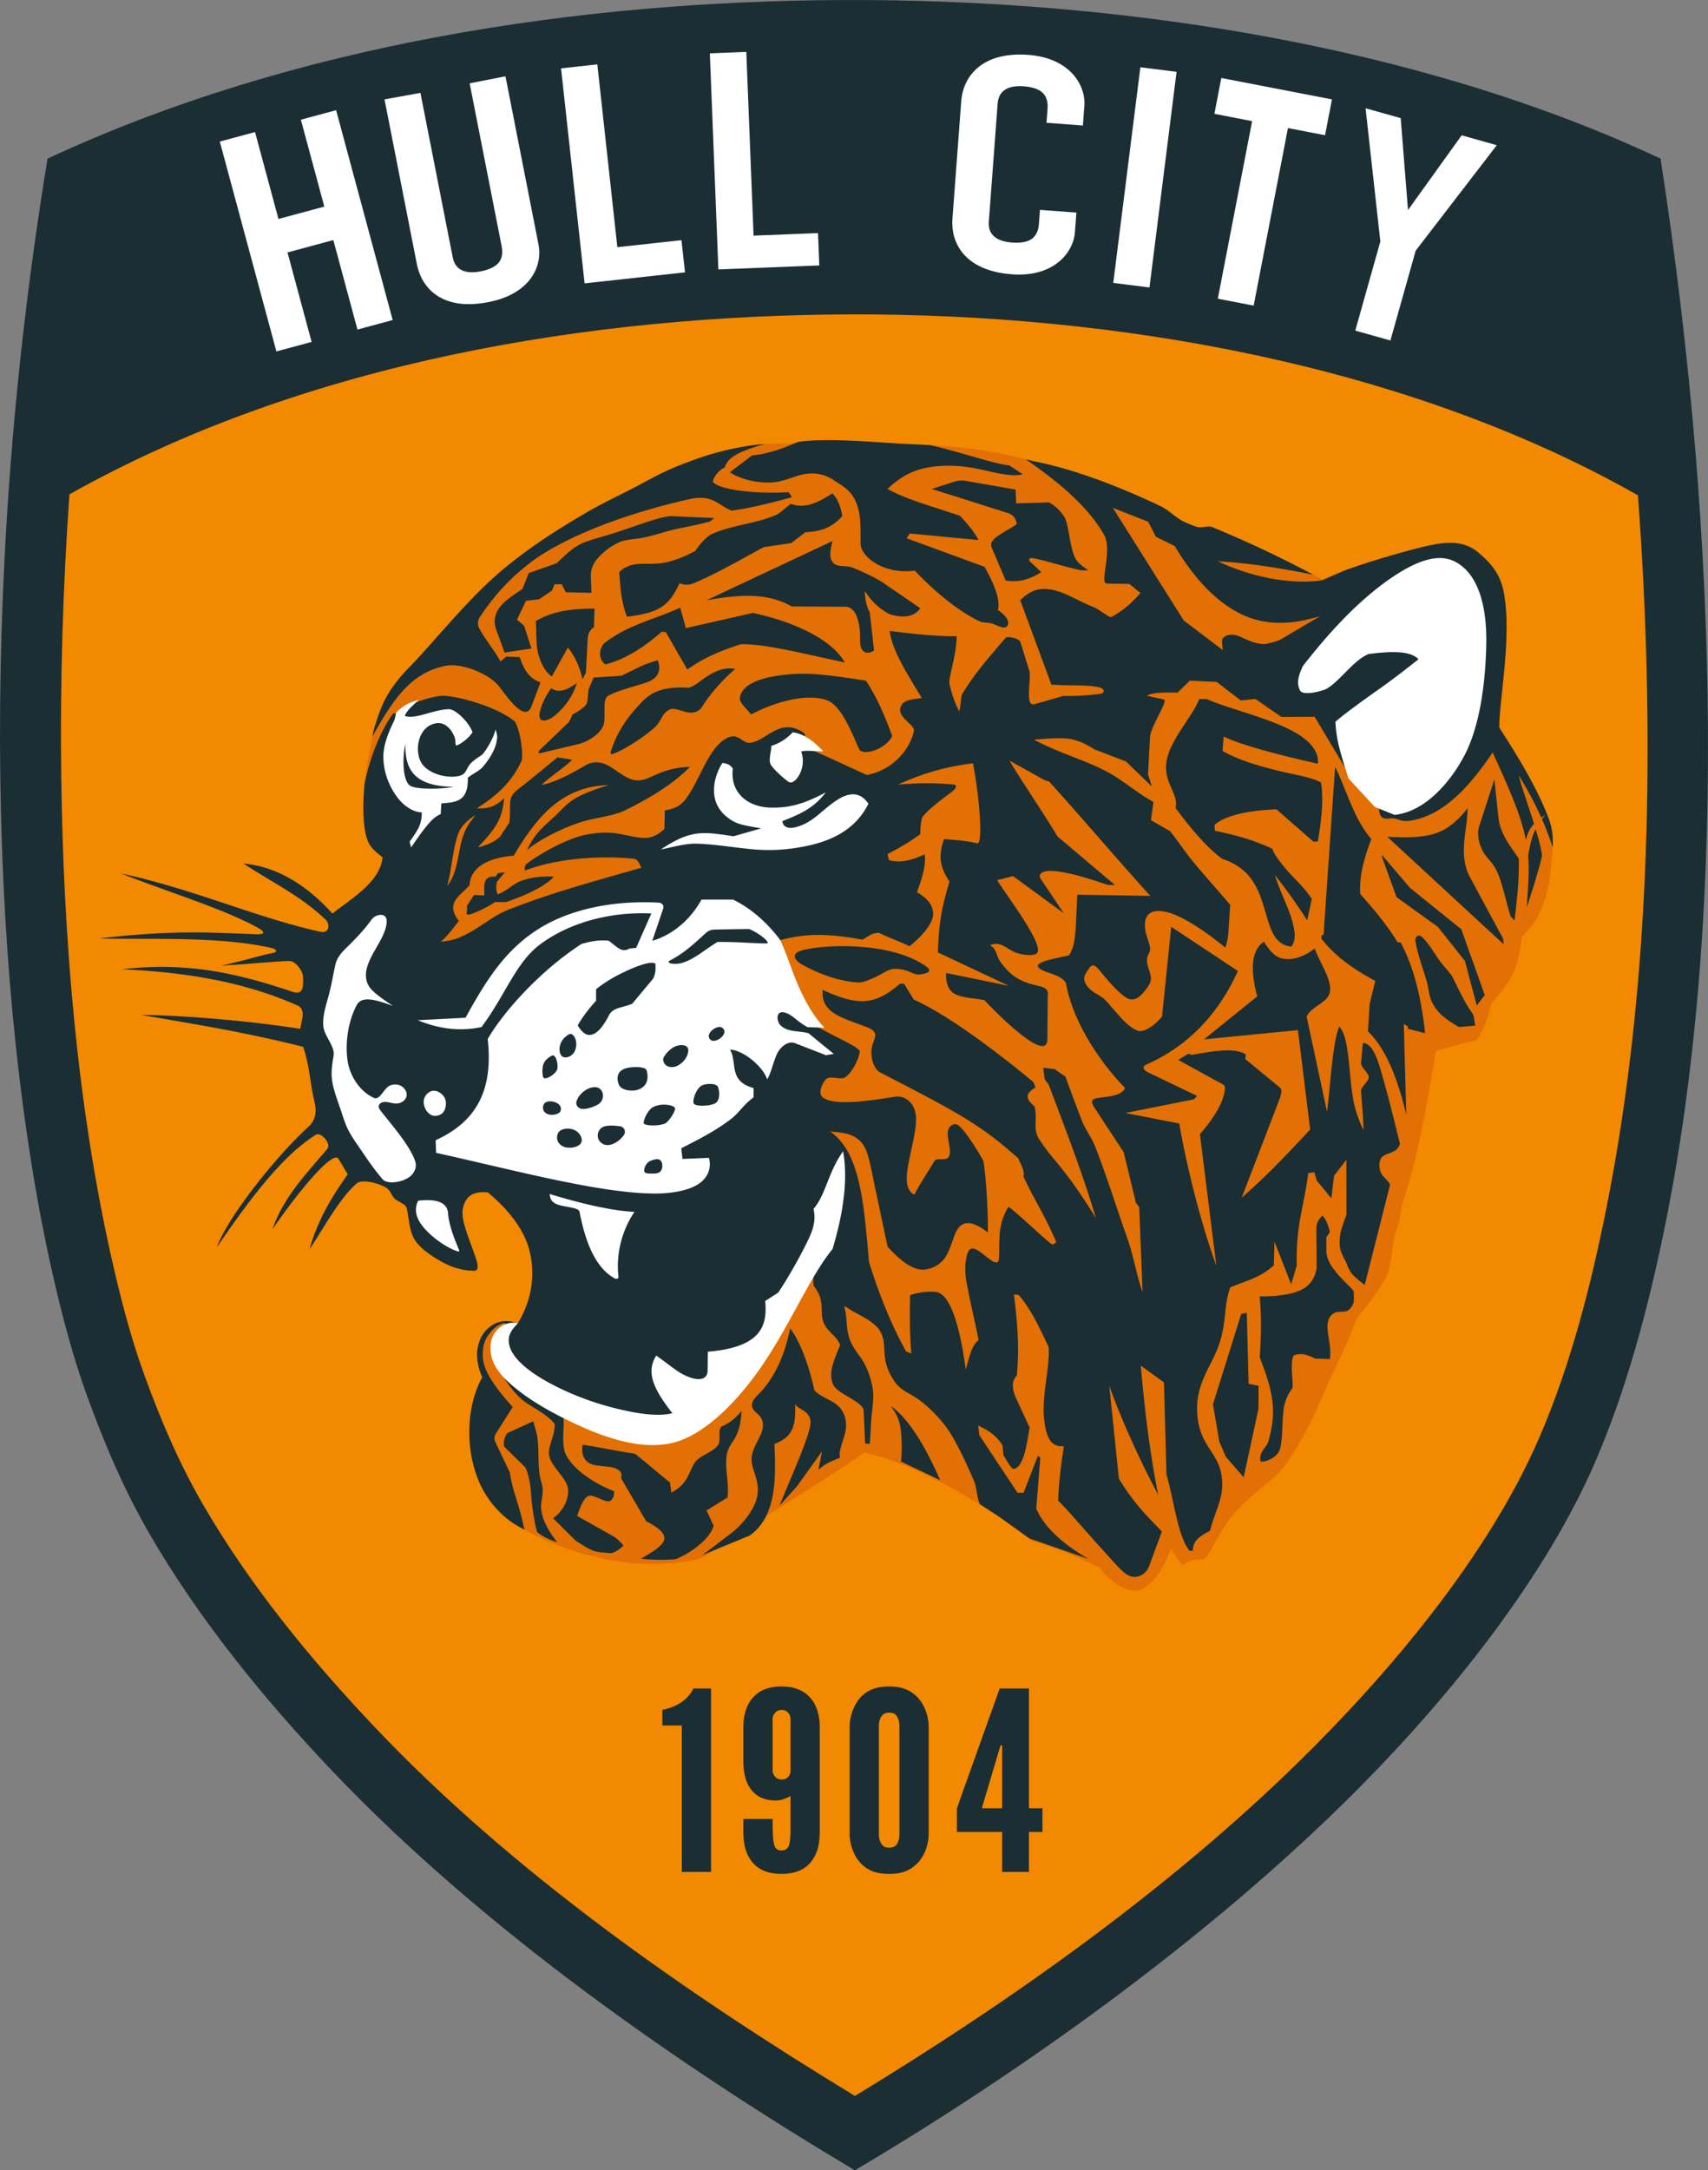 <svg xmlns="http://www.w3.org/2000/svg" width="446.338" height="566.934" viewBox="0 0 446.338 566.934"><rect x="0" y="0" width="446.338" height="566.934" fill="#808080" stroke="none"/><path d="M86.901 178.911c64.212-29.92 139.011-41.158 207.758-41.43 71.636-.284 149.945 11.51 213.754 41.43 16.092 104.06 16.426 202.174 1.548 276.878-4.755 23.875-10.717 45.36-18.759 63.881-12.205 28.11-35.992 59.83-66.056 89.282-36.607 35.862-83.39 69.487-127.279 95.457-44.363-26.41-96.417-62.132-136.56-104.313-18.22-19.146-35.016-39.99-47.499-61.494-7.002-12.062-12.076-24.05-16.68-36.757-3.413-9.419-6.35-20.228-9.049-32.216-15.848-70.377-19.849-177.41-1.177-290.718Z" style="fill:#1b2e33;fill-rule:evenodd" transform="translate(-74.473 -137.475)"/><path d="M297.881 684.986c41.027-24.93 82.052-54.045 116.116-87.415 23.662-23.18 49.3-53.633 62.59-84.246 8.326-19.173 13.674-40.191 17.748-60.647 11.613-58.308 12.79-123.23 8.17-185.816-60.388-34.23-136.623-47.531-206.303-47.258-66.329.26-141.344 12.039-203.585 47.003-1.728 24.514-2.46 49.09-2.14 73.554.54 41.591 3.992 85.32 13.145 125.968 2.291 10.173 4.93 20.477 8.485 30.288 4.295 11.855 9.136 23.257 15.48 34.187 12.299 21.186 28.397 40.787 45.262 58.508 35.713 37.527 80.543 68.818 125.032 95.874" style="fill:#f28900;fill-rule:evenodd" transform="translate(-74.473 -137.475)"/><path d="M247.55 588.205v-4.08c3.468-.673 6.54-2.39 8.137-5.587h4.6v47.916h-7.642v-38.25zm21.182.177c0-.38.023-.891.082-1.543q.106-.978.425-2.151a10.8 10.8 0 0 1 .979-2.369c.436-.771 1.026-1.478 1.745-2.13s1.64-1.173 2.736-1.564 2.44-.598 4.01-.609c1.533.011 2.842.218 3.95.609q1.645.585 2.76 1.565a8.5 8.5 0 0 1 1.78 2.13c.437.792.767 1.585.98 2.368q.317 1.174.424 2.151c.059.652.094 1.163.082 1.543v27.25q.018.897-.07 2.054a14 14 0 0 1-.378 2.412 9.9 9.9 0 0 1-.967 2.445 8.5 8.5 0 0 1-1.745 2.216q-1.096 1.01-2.76 1.597c-1.109.402-2.464.609-4.057.62-1.592-.011-2.948-.218-4.056-.62q-1.663-.585-2.76-1.597a8.4 8.4 0 0 1-1.745-2.216 9.8 9.8 0 0 1-.967-2.445c-.2-.837-.33-1.64-.378-2.412a22 22 0 0 1-.07-2.054v-2.998h7.641c0 1.586.024 2.922.071 3.987.047 1.076.142 1.913.283 2.532.142.608.366 1.054.672 1.314.319.261.755.392 1.31.381.46 0 .849-.098 1.167-.304.318-.196.566-.511.743-.935.141-.424.248-.967.318-1.619.071-.663.107-1.445.107-2.358v-8.996a12.3 12.3 0 0 1-1.91.858 6 6 0 0 1-1.911.315c-1.31-.01-2.441-.195-3.385-.564-.932-.37-1.71-.87-2.335-1.478a7.8 7.8 0 0 1-1.498-2 10.8 10.8 0 0 1-.837-2.238 15.5 15.5 0 0 1-.354-2.151 19 19 0 0 1-.082-1.673zm12.312-2.086c0-.207-.071-.49-.213-.815-.141-.337-.389-.641-.731-.913-.342-.26-.802-.413-1.392-.423-.542.01-.978.163-1.332.423a2.66 2.66 0 0 0-.755.913c-.165.326-.247.609-.247.815v13.886c0 .206.082.489.247.815.165.337.413.64.755.913.354.26.79.412 1.333.423.542-.01.978-.13 1.309-.347a2.13 2.13 0 0 0 .754-.783c.153-.304.248-.576.272-.825zm36.112 30.314c0 .979-.164 1.902-.377 2.782-.21.87-.516 1.68-.896 2.434a9.8 9.8 0 0 1-1.227 1.88c-.503.6-1.116 1.14-1.816 1.64a8.3 8.3 0 0 1-2.512 1.206c-.967.283-2.227.424-3.5.424s-2.546-.141-3.537-.424a8.2 8.2 0 0 1-2.547-1.206c-.7-.5-1.297-1.043-1.78-1.64a10.4 10.4 0 0 1-1.192-1.88 11.3 11.3 0 0 1-.896-2.434c-.213-.88-.377-1.803-.377-2.782v-28.228c0-.946.164-1.858.377-2.727.211-.859.518-1.668.896-2.423.33-.658.708-1.294 1.191-1.912a8.3 8.3 0 0 1 1.781-1.674c.708-.5 1.557-.89 2.547-1.184s2.263-.446 3.536-.446 2.534.152 3.501.446c.967.293 1.805.684 2.512 1.184a9 9 0 0 1 1.816 1.674 10.5 10.5 0 0 1 1.227 1.912c.378.755.685 1.564.896 2.423.213.869.377 1.781.377 2.727zm-7.641-28.228q0-.976-.236-1.695c-.16-.486-.392-.932-.755-1.304-.168-.172-.403-.289-.672-.38-.273-.093-.706-.141-1.024-.141-.448 0-.952.102-1.26.271q-.458.252-.732.652a3.6 3.6 0 0 0-.412.837 4 4 0 0 0-.224.826 7 7 0 0 0-.06.934v28.228c0 .674.097 1.26.272 1.739.178.488.43.907.79 1.26.171.169.39.29.637.38.25.093.67.145.988.142.661-.007 1.322-.182 1.673-.51.357-.335.573-.76.732-1.25.077-.24.182-.489.223-.783a7 7 0 0 0 .06-.978zm26.835 27.642h-11.817v-6.194l11.18-31.292h7.641v31.292h3.538v6.194h-3.538v10.43h-7.004zm-5.307-6.194h5.307v-16.428h-.425l-.425 1.434z" style="fill:#1b2e33;fill-rule:evenodd" transform="translate(-74.473 -137.475)"/><path d="m372.475 155.043 9.462 1.19-7.082 56.334-9.463-1.19zm50.07 8.391-1.81 9.364-9.689-1.873-8.965 46.383-9.364-1.81 8.966-46.383-9.861-1.906 1.81-9.364zm-79.331-11.621c10.924.818 15.023 8.002 14.628 13.282l-.387 5.165-9.51-.712.272-3.626c.31-4.136-2.166-5.585-6.237-5.9-3.867-.298-6.535.982-6.798 4.49l-2.31 30.865c-.263 3.508 2.185 5.17 6.053 5.45 4.073.296 6.736-.768 7.046-4.904l.27-3.626 9.511.712-.386 5.164c-.396 5.28-5.519 11.775-16.443 10.957-12.78-.957-16-8.612-15.562-14.465l2.31-30.866c.439-5.852 4.902-12.932 17.543-11.986m-141.082 64.575c11.298-2.22 14.101-9.764 13.08-14.957l-8.651-44.027-9.358 1.84 8.354 42.513c.8 4.069-1.485 5.804-5.49 6.6-3.803.755-6.605-.196-7.284-3.648l-8.444-42.97-9.385 1.698 8.471 43.11c1.132 5.76 6.132 12.312 18.707 9.84zm-70.222-41.936 9.208-2.483 6.124 22.703 11.977-3.23-6.124-22.704 9.208-2.483 14.786 54.819-9.207 2.484-6.304-23.37-11.976 3.231 6.303 23.37-9.208 2.483zm95.332 37.044 26.235-2.876-.922-8.41-16.755 1.836-5.235-47.752-9.48 1.04zm34.958-3.639 26.372-1.043-.334-8.454-16.842.666-1.897-48-9.53.376zm182.218-4.898-6.603 23.46-9.18-2.585 6.55-23.272-3.86-34.81 9.18 2.584 1.907 24.007 14.024-19.523 9.18 2.584z" style="fill:#fff;fill-rule:evenodd" transform="translate(-74.473 -137.475)"/><path d="M174.448 361.427c-1.607-1.264-3.12-2.54-3.78-4.074-1.8-4.184-1.704-14.496.671-24.69.404-1.734.456-3.466.994-5.162.84-2.651 1.647-5.22 2.916-7.587 1.632-3.043 3.846-5.755 5.948-7.884 6.42-6.505 15.146-17.706 24.28-25.43 6.903-5.837 14.262-10.55 21.87-15.016 3.85-2.26 7.767-4.14 11.717-6.145 2.933-1.489 5.673-3.07 8.424-4.406 2.667-1.295 5.348-2.352 8.23-3.395 8.275-2.998 17.265-4.723 24.932-4.245 7.474-1.926 21.176-.415 30.5.043 9.962.49 19.047.672 33.35 4.514 12.476 2.391 25.808 8.221 33.039 11.652 2 .949 3.252 2.224 5.01 3.4 1.366.916 2.93 1.497 4.601 2.1 1.169.42 2.978-.393 4.141.087 9.233 3.813 18.425 8.105 28.646 13.648 6.671-2.886 16.037-5.815 24.342-7.985 6.667-1.741 12.087-2.733 16.431.9 3.657 3.06 5.953 5.936 6.807 10.88 2.025 11.713-1.331 27.976-1.25 34.917 3.062 4.79 9.115 14.041 12.684 23.12 1.835 4.668 1.327 7.683.884 12.698-.88 9.952-3.587 14.952-7.63 18.742-.382 3.4-1.283 7.48-2.306 9.607-1.151 2.393-3.417 5.413-5.665 7.739-.557 2.348-1.593 6.883-4.057 9.778-3.8.825-7.268 1.893-10.454 2.655-1.674 9.86-3.587 21.982-6.853 33.694a147 147 0 0 1-1.724 5.717c-.756 2.339-.724 4.65-1.56 6.924-1.638 4.463-1.095 8.994-2.808 12.643-1.713 3.648-5.494 8.12-7.253 10.38-1.278 1.933-1.719 4.099-2.787 6.41-2.19 4.736-4.793 10.095-7.02 15.35-2.418 5.706-5.457 11.318-8.429 15.836-1.558 2.368-3.135 4-5.289 5.752-2.441 1.986-5.55 4.408-8.763 7.954-4.18 4.613-6.42 11.094-8.283 12.344-2.278-.239-3.773.296-5.368 1.402-1.261-1.501-2.185-2.58-3.154-4.306-2.54 7.22-5.713 9.726-7.903 10.765-2.333 1.107-7.52-1.305-10.605-5.726-5.627-2.86-12.712-5.627-17.957-7.126-12.505-9.7-29.046-19.58-43.574-22.992-13.989 9.67-27.978 17.61-41.967 27.28-4.043 1.426-8.258 1.681-12.489 1.789-13.821.352-27.825-4.919-36.613-10.155-4.042-2.408-7.91-6.804-9.944-11.965-3.39-8.602-2.944-19.341 1.12-26.59-3.124-7.093-.343-12.676 3.897-14.269 1.66-.623 3.543-.517 5.383.17 3.764-6.072 4.519-12.893 3.15-18.68-1.457-6.162-6.165-11.556-10.96-15.529-3.915-.396-5.802 1.01-6.51 4.053s1.504 7.584 3.45 13.453c.814 2.457.207 2.966-.605 2.956-4.599-.054-7.978-1.976-10.656-3.712-6.543-4.24-5.687-6.786-6.86-12.544-.265-1.298-2.41-1.743-3.228-2.628-.82-.886-.929-1.773-1.893-2.622-1.624-1.23-6.371-2.507-7.882-1.388-4.749 4-9.28 12.772-12.403 17.193 2.436-8.583 6.68-14.796 9.976-19.5-.617-.926-1.88-3.21-2.497-4.135-1.677-1.98-10.786 9.126-17.148 18.455 2.836-8.53 9.593-15.285 14.34-21.022 1.023-1.236-1.655-4.465-3.02-3.621-9.55 5.9-18.536 18.735-25.869 29.315 3.157-8.416 15.924-24.11 23.822-31.305 2.469-2.249 2.107-4.864 1.567-7.107-1.031-4.284-1.17-8.972-2.862-13.878-15.106-3.776-26.098-5.53-42.334-8.337 13.7.242 29.07 1.732 41.586 3.643.31-2.061 1.565-5.09-.734-6.108-11.797-5.222-25.94-8.552-45.79-9.453 18.018-2.07 31.294 1.506 44.561 5.913 2.76.917 2.835-1.437 2.652-4.09-.106-1.554-2.024-3.999-3.525-3.983-3.355.035-10.229.793-17.767 1.19 6.192-1.293 9.313-2.463 13.41-3.259 1.215-.236 1.256-.973-.419-1.355-13.67-3.114-32.165-2.13-44.774-2.468 18.314-2.152 27.81-1.605 40.4-1.1.641.026 4.503.262.607-1.856-9.069-4.93-23.635-9.344-35.453-14.016 19.271 4.18 34.584 11.298 51.916 15.21 2.769.624 2.63-2.127 1.563-3.138-6.407-6.07-12.746-9.018-21.505-14.659 9.1.805 16.962 6.08 23.262 13.078 4.32-3.556 12.496-8.082 13.1-14.708" style="fill:#e27005;fill-rule:evenodd" transform="translate(-74.473 -137.475)"/><path d="M219.22 366.474c-2.268 2.527-7.333 4.886-12.484 6.63l-2.908.016c-2.343 1.536-4.759 2.662-6.886 3.336l-.59-.303a4.8 4.8 0 0 0 .125-1.983l1.858-2.908 2.71.118c-.031-2.617-.225-4.332 1.57-4.839.413-.116.67-.045 1.359-.067l.646-.91 1.777-.214-2.062 2.459c-.2 1.102-.352 2.214.22 3.292 2.252-.79 3.981-2.753 6.137-3.528 2.773-.997 5.442-1.227 8.527-1.099zm-47.397-36.645c.122-.782.266-1.559.51-2.329.84-2.65 1.647-5.22 2.916-7.586 1.632-3.043 3.846-5.755 5.948-7.884 6.42-6.505 15.146-17.706 24.28-25.43 6.903-5.837 14.262-10.55 21.87-15.016 3.85-2.26 7.767-4.14 11.717-6.145 2.933-1.489 5.673-3.07 8.424-4.406 2.667-1.295 5.348-2.352 8.23-3.395 6.082-2.203 12.55-3.72 18.595-4.178-4.851 1.402-9.728 2.986-10.386 6.086-1.777.754-3.415 3.167-3.091 3.92 2.23 2.13 11.462 3.04 19.731 2.582l.86 1.318c-4.9 1.346-10.823 2.841-15.723 3.489-3.5-1.293-4.578-3.996-10.178-3.188-22.475 4.963-36.285 12.121-42.005 16.435-2.1 1.584-4.73 3.798-6.899 6.06-2.787 2.909-4.996 5.901-6.263 7.745-.889 1.293-1.433 2.277-.51 3.967 1.529 2.798 3.901 5.6 5.433 8.4q.727-.645 1.454-1.292l3.554.162c1.185 3.554 2.618 5.61 5.419 6.58l-2.328 6.226c-1.646 4.405-6.213-2.204-8.435-5.113-2.517-3.297-9.805-6.285-14.043-5.432-8.926 1.798-13.577 8.501-19.08 18.424m227.004 150.888-7.38 23.587 1.682 9.846 1.705 3.899 4.64 5.319 3.876-17.933v-5.977l-2.585-.485-.484-18.58zm21.207-25.688c-1.02 1.077-1.58 1.992-1.572 3.232l.075 10.662c-.954 4.046-3.038 7.19-14.885 7.205.512 5.44.372 10.459.022 15.898 1.987 5.237 3.474 9.53 3.461 14.338-.007 2.519-.484 5.047-1.182 7.583-.477 1.734-2.802 2.97-2.015 5.36 2.012-.005 4.972-1.513 5.207-4.157.56-3.021.354-6.473.775-9.619.288-2.152 1.227-4.097 2.331-5.508.162-2.154-.742-6.732.308-8.482 1.888-.74 3.636-.176 5.524.808l3.89.155c.633-3.604-1.236-7.526-.363-10.159.366-1.106 1.252-1.996 2.41-2.149 1.252-.165 2.237.121 3.09-.714 1.322-1.295 1.246-2.273 1.077-4.839-2.277-2.504-7.109-6.372-7.109-10.457v-3.502l.932-1.373c-.506-1.972-1.038-3.388-1.976-4.282m44.957-113.971.983 9.356c.104.99.247 1.947.514 2.818 1.005 3.275 2.66 5.26 4.878 8.536.107 5.252-.35 9.874-1.131 16.177l-.991-1.087c-1.062-3.146-2.414-10.003-4.044-12.636-1.245-2.008-2.43-2.907-3.227-4.406-1.245-2.341-1.556-4.818-.885-6.698zm-18.732 41.345c1.874 1.94 2.712 3.633 4.318 5.9.963 1.36 2.326 2.73 3.275 4.042 1.932 3.723 3.14 6.719 5.476 9.956.347.481.453 2.555.729 3.087l-4.362.367c-3.608-2.181-5.507-3.513-7.012-6.506-.788-1.565-.93-3.918-1.42-5.587-.929-3.165-2.334-6.859-2.922-10.392-.162-.972.765-2.06 1.918-.867m-10.759-21.4 3.915 10.825 10.787 7.754 7.087 8.908 3.091 11.632 2.1-2.703-6.139-17.197-13.41-10.818-7.156-8.381zm22.457-12.374c.094 2.878-.786 6.533-.934 10.023-.123 2.89.344 5.67 1.492 7.8l8.792 16.298.085 1.378-30.394-28.068c5.007.283 9.594.23 13.123-1.07 3.315-1.222 6.03-4.005 7.836-6.361m-253.29 145.79c1.494 3.332 3.69 6.438 6.195 8.634 1.267 1.11 3.125 2.052 5.065 3.362 1.327.896 2.92 2.117 3.506 3.094-.018 3.761-2.274 6.329-1.252 8.932 1.19 3.028 4.843 5.652 4.78 8.503-.054 2.41-1.187 5.106-3.947 7.13l5.895 5.853c3.204 2.051 4.32 2.968 7.562 3.128 1.524.075 2.045.728 4.908-1.82-.613-.823-1.62-1.874-2.677-2.468l-9.409-5.286c.677-1.939 1.596-4.656 2.957-5.237 1.36-.58 4.657 2.118 5.82 1.22.594-.46.904-1.306.904-2.424-5.248-2.095-10.214-5.358-12.413-9.17-2.066-3.582.313-9.682-1.556-12.92zm6.833 42.642a64 64 0 0 1-2.176-1.238c-4.042-2.408-7.91-6.804-9.944-11.965-3.39-8.602-2.943-19.341 1.12-26.59-3.124-7.093-.343-12.676 3.898-14.268a6.6 6.6 0 0 1 2.093-.408l.05-.001h.003l.127-.002h.224l.033.002h.018l.046.001h.006l.05.002h.008l.065.004h.03l.034.003h.016l.048.004h.003l.051.004h.01l.065.006.028.002.036.003h.015l.102.01.013.002.039.004.025.003.065.008h.013l.051.008h.001l.05.007.015.002.037.005.028.004.023.003.042.007.01.001.051.008h.004l.048.009.017.003.035.006.03.006.022.004.044.008h.008l.051.01.006.002.046.009.02.004.032.007.033.007q.682.145 1.363.4c3.764-6.072 4.519-12.894 3.15-18.681-1.458-6.162-6.166-11.555-10.96-15.529-3.915-.396-5.802 1.01-6.51 4.053s1.503 7.585 3.45 13.453c.814 2.457.207 2.966-.606 2.957-4.598-.054-7.977-1.977-10.656-3.713-6.543-4.24-5.686-6.786-6.86-12.544-.265-1.298-2.409-1.742-3.228-2.628s-.928-1.773-1.893-2.621c-1.623-1.231-6.37-2.508-7.88-1.388-4.75 4-9.28 12.772-12.404 17.192 2.436-8.582 6.68-14.795 9.976-19.5-.617-.926-1.88-3.21-2.498-4.135-1.677-1.98-10.785 9.126-17.147 18.455 2.835-8.529 9.593-15.285 14.34-21.021 1.023-1.237-1.655-4.465-3.02-3.622-9.55 5.9-18.536 18.736-25.869 29.315 3.157-8.416 15.923-24.109 23.822-31.305 2.468-2.248 2.107-4.864 1.567-7.107-1.032-4.284-1.171-8.971-2.863-13.877-15.105-3.777-26.097-5.53-42.333-8.338 13.7.242 29.07 1.732 41.585 3.643.31-2.061 1.565-5.09-.733-6.108-11.798-5.222-25.94-8.552-45.79-9.453 18.018-2.07 31.294 1.506 44.561 5.914 2.76.916 2.835-1.438 2.652-4.092-.107-1.552-2.024-3.998-3.525-3.982-3.355.035-10.229.794-17.767 1.19 6.192-1.292 9.313-2.463 13.41-3.259 1.214-.236 1.256-.973-.419-1.354-13.67-3.114-32.165-2.13-44.774-2.469 18.314-2.152 27.81-1.605 40.4-1.1.64.026 4.503.262.607-1.856-9.069-4.93-23.635-9.344-35.453-14.016 19.27 4.181 34.584 11.298 51.916 15.21 2.768.624 2.63-2.126 1.562-3.137-6.406-6.071-12.745-9.018-21.504-14.66 9.1.806 16.962 6.08 23.262 13.079 4.32-3.557 12.495-8.083 13.1-14.709-1.607-1.264-3.12-2.54-3.78-4.074-1.242-2.884-1.581-8.683-.893-15.347 1.397-6.657 4.047-13.38 7.222-17.88.428-.657 1.094.008 1.742-.425 1.323-.884 1.54-1.445 3.296-2.252 1.973-.907 5.53-2.02 7.778-2.194 3.42-.263 14.796 2.831 19.254 6.77 1.249 2.277 2.09 7.1 1.777 9.96-1.964 4.64-5.488 8.718-11.735 12.622 2.37.162 4.739-.204 7.108-2.628-.498 5.1-1.76 7.524-6.881 12.828 1.845-.365 4.124-1.255 5.731-2.662l2.442-3.655c.253-.864.211-2.123.238-3.233.024-.983-.001-1.78.071-2.478.122-1.163.665-2.062 2.055-3.129 3.295-2.53 7.061-5.742 10.313-8.334l3.833.625c-2.1 2.046-5.92 4.518-8.021 6.564 3.244-.508 7.679-2.88 11.629-5.185 1.049-.612 2.977-1.187 5.322-.095s5.106 3.913 7.83 4.098c3.582.243 6.02-3.295 13.98-3.518-4.491 4.592-10.553 8.152-16.485 11.125-3.81 1.909-7.995 2.024-12.163 3.355-4.724 1.509-11.013 4.672-13.872 7.243 1.703-4.108 4.519-6.35 7.218-8.838 1.79-1.65 3.175-3.402 5.384-4.68 2.351-1.359 5.57-2.505 8.68-3.424-3.782.047-7.538.919-11.254 3.047-4.778 2.737-8.933 7.554-13.552 15.37-4.86.357-11.29 2.121-11.545 7.755-2.783 2.963-6.33 4.658-2.79 9.296-1.292 1.616-2.784 3.79-4.722 5.406 5.687-.287 9.73-3.901 14.513-6.8 1.872-1.135 4.095-1.926 6.217-2.72 10.016-3.745 20.544-6.605 31.695-9.786-.536-1.02-.917-2.253-2.012-2.364-7.11-.72-18.827-.542-28.441 3.091-.093-.363-.027-1.335.37-1.657 2.673-2.17 10.596-6.9 16.166-7.813 2.8-.459 5.137-.619 7.932-.146 2.568.434 4.97 1.132 6.973 1.09 2.36-.05 3.752-1.265 5.023-2.318l.113-4.864c2.993-.516 4.363-1.34 5.941-3.62 3.233-4.67 5.364-12.122 9.674-14.906 1.05-.677 2.098-1.068 3.246-.643 1.012.376 1.968 1.545 3.209 1.514 3.167-.08 6.175-4.109 10.142-4.071 1.214.01 2.531.403 3.992 1.407.767.505.367 2.297.448 3.148.068.71.332.74.812.952 2.392 1.055 8.148 3.653 15.29 6.966 6.675-1.188 11.403-6.657 12.343-11.592.272-1.431-4.263-3.448-3.552-5.914.64-2.226 2.838-2.152 5.597-2.607-3.527-5.897-7.701-12.198-8.4-17.53 6.98.94 13.564 1.512 17.528 1.374-.111 5.422-2.246 10.908-1.868 12.551.299 1.297 1.079 4.476 2.551 7.078.483-2.149.402-3.97.846-4.68 3.623-5.79 6.723-9.184 11.19-14.427.566-.664 3.6.12 3.878.947.991 2.955 1.654 5.362 2.429 7.7.47 2.42-1.315 9.362 1.33 8.602l7.518-2.16c2.712.1 6.707-.152 9.562-.518 1.257-.161 1.532-1.385-.528-1.792-3.377-.669-7.994-.297-12.16-.634l-8.136-22.037c3.14-3.15 6.178-3.733 10.907-1.985 1.71.632 3.949 1.851 6.36 2.967.937.433 1.214.489 2.286.997 1.182.56 2.696 1.825 4.063 2.464 2.154-1.05 4.937-3.026 7.791-6.338l-2.889-2.376-5.953-.091c-1.943-.233 1.686-8.706-.742-12.897-4.597-7.935-12.852-14.311-20.384-19.587q.969.246 1.971.515c12.477 2.391 25.809 8.221 33.04 11.652 2 .95 3.252 2.224 5.01 3.401 1.366.915 2.93 1.496 4.601 2.099 1.169.42 2.977-.393 4.141.088a294 294 0 0 1 26.366 12.422c-8.805-1.817-17.288-3.088-24.922-3.51 9.79 4.642 20.393 6.103 27.384 4.928l5.594-2.472c5.765-2.1 12.452-4.108 18.566-5.706 6.667-1.741 12.087-2.733 16.43.9 3.658 3.06 5.954 5.936 6.808 10.88 2.025 11.713-1.331 27.976-1.25 34.917 3.062 4.79 9.115 14.042 12.684 23.12 1.213 3.085 1.402 5.448 1.263 8.143a73 73 0 0 0-2.787-7.347c.239-.312.51-.663.824-1.08q-.535.33-1.006.67-2.436-5.447-5.913-11.054c.512 2.237 2.455 7.687 4.02 12.697-.703.76-1.21 1.55-1.546 2.38a16 16 0 0 0-.592 1.826l-.051-.266c-1.473-7.649-6.512-17.743-8.616-22.614-5.194 7.653-10.77 14.074-17.507 16.73-1.505.594-3.652 1.205-5.332 1.195-1.15-.007-1.824-.52-2.947-.678-1.08-.151-1.857.335-2.971-.203-1.025-.495-1.348-3.135-.083-3.773l-8.358-6.977-9.33-15.6-8.694.032-6.788-4.686-3.825.389-6.3-4.847-7.028-.323-3.188 3.129c-4.47-.108-6.936.075-7.96.83l4.348.948c1.318.287-3.443 7.02-3.592 9.847l-.514 9.72.992 3.152-6.757-6.522-8.158-3.13c-1.805-1.052-3.271-2.022-5.997-2.67-1.969-.467-6.411-.238-9.886.125 7.605 3.944 12.612 4.98 18.946 8.278 4.06 2.114 8.263 5.844 12.278 7.958l-.647 4.781 5.003 2.884c2.444 3.061 3.383 4.75 5.88 7.81 2.743 3.363 7.051 8.1 9.85 11.462-.437 3.703-.227 8.537-1.309 11.11-4.038-3.258-13.853-10.88-18.865-9.355-1.905.58-2.375 2.48-2.044 4.756.2 1.365.867 2.868 1.184 4.3.374 1.683-.83 2.028-.736 3.775.094 1.748 1.167 3.453.986 4.957-.143 1.184-1.07 2.254-1.77 3.118-1.344 1.665-2.725 2.406-4.133 1.803-1.549-.664-4.213-3.443-6.068-5.678s-2.903-3.929-4.015-2.426c-.717.969-1.124 1.642-1.301 2.195-.551 1.722 1.231 3.5 2.538 4.312.992.616 2.123 1.18 3.008 2.118 2.625 2.783 5.253 6.665 8.3 7.837 1.69.65 4.686-1.582 6.379-3.677l2.401-23.447 17.427 11.536c-5.045 11.054-12.643 19.416-23.998 24.49-1.157.518-.602 1.453.544 2.003l12.782 6.141-.854.897-17.856 3.561 14.055 2.747c1.778 10.609 5.817 26.701 9.694 37.149l-4.297-34.403c1.15-1.225 3.474-4.106 4.894-6.794 1.42-2.689 2.09-5.628 1.296-6.064l-11.853-6.5 2.69-1.644c.335.13.596.382 1.016.308 4.413-.777 10.813-2.084 13.924-.124l-.077 1.27 8.642 7.103c.89.558 1.066 1.264.205 3.508l-9.816 25.578c6.609-5.773 11.441-10.899 17.889-17.802l-3.188-25.98-24.556 2.423 13.91-11.23c-1.837-6.987-1.573-12.049 1.76-14.296 1.806 2.866 3.164 4.235 5.424 4.505 2.561.307 5.407-.796 7.824-2.728 1.616 4.227 4.2 7.648 4.04 10.905-.161 3.258-4.686 3.932-6.14 6.866l5.332 24.88c.924-7 1.45-18.364 3.23-22.295 2.613 3.067 2.345 11.245 3.535 18.62.502 3.115 1.663 6.22 2.766 8.522-.054-3.931-.43-6.893-.646-10.34.08-1.104 1.94-2.37 2.02-3.473.08-1.104-2.1-2.693-2.02-3.797.215-1.885.27-3.285.485-5.17 1.809-.042 3.175 2.193 4.356 6.055 1.843 6.024 4.209 15.64 5.337 20.28-1.023 3.284-5.033 1.69-5.331 5.007-.315 3.503 1.939 3.77 2.746 5.655l-6.623 26.172c-1.228-.918-2.232-1.78-3.05-2.592-1.106-1.101-1.597-2.96-2.126-3.928-1.163-2.127-1.45-3.174-1.363-5.158.11-2.515.848-4.013 1.768-6.692l-.024-14.317-3.217 4.15-.713 5.92-3.8-4.634-.649-2.183-1.58.21c-1.004 8.248-3.3 13.675-3.011 24.185l-1.46 4.865-4.363-11.135-.161 6.205c-3.724 3.248-6.52 3.772-11.375 5.728-1.768 4.792-.884 8.735-2.93 14.89-1.804 5.43-5.891 9.841-5.754 17.098.17 9.085 5.203 10.674 6.305 16.687s-1.501 9.19-2.93 14.935c-3.148 1.629-4.37 2.71-4.502 5.2l-.786.035c-3.06-3.375-4.224-13.657-6.085-19.918l-.657-24.09-6.052-4.371c.952 11.04 2.323 22.638 4.533 33.678-4.093-7.54-9.487-19.118-12.772-28.434l2.52 24.308c4.063 6.503 6.511 8.88 11.221 13.767l-3.313 9.006c-.805 2.19-2.779 2.992-4.15 2.845-2.285-.246-4.397-3.133-7.596-6.607-4.808-5.222-10.28-11.765-12.06-13.27.203-4.739.764-9.478 1.506-14.217-2 .103-3.221-.708-3.933-2.129-1.074-2.14-1.555-5.953-1.267-9.836.394-5.324 1.482-9.93 1.242-13.949-2.067-4.373-4.706-10.135-7.888-13.667l-1.203-.046c.964 7.569 1.46 14.062.74 21.216-1.446 1.217-1.206 3.628-.15 5.91l3.52 7.602c-.694 3.94-1.43 10.082-4.005 10.788-.75.205-1.725-1.772-2.848-3.627l-.23-2.505c-1.702-2.72-3.684-3.91-6.356-5.175l.28 2.483 10.009 15.083 1.557-.009 3.787-9.725.584.612-1.047 13.251c1.914 4.376 6.103 8.751 13.618 13.127l-15.38-5.332-7.974-5.713-4.915-3.187c-.751-1.098-.942-4.435-1.47-5.748-1.291-3.083-3.607-8.31-5.94-12.231-2-3.361-5.255-6.882-8.415-9.228-2.458-1.825-4.875-2.435-6.57-4.928-4.304-6.329-1.377-9.574-3.972-13.46-1.22-1.829-4.088-3.353-6.485-4.624-1.089-.577-1.639-1.104-2.672-1.582.186.948.425 1.9.514 2.852.197 2.098.205 4.207 1.116 6.315 1.703 3.943 4.136 4.506 5.707 11.797.542 2.518.018 5.383-.22 8.054-.24 2.671-.242 5.162-.472 6.965l-1.192-.092-.406-8.87c-.993-2.544-7.017-4.12-8.008-6.66-1.274-3.268.43-6.465 1.901-10.219-.924-2.37-3.342-3.394-4.355-5.883-1.14-2.8.592-5.545-2.471-9.39-.356-.447-.268-3.438.27-6.222l-8.077 15.025-27.142 28.434-23.767-2.35-22.438-15.26.418-10.155c-1.18.277-2.244.828-3.229 1.816-.581.584-1.064 1.256-1.468 1.885-.922 1.438-1.25 3.392-1.119 5.365.23 3.447 2.705 7.268 7.79 12.964l-4.117 6.5c-.544.859-.93 1.577-.32 2.855l3.71 7.77c.454 3.332 1.473 6.08 2.435 9.403a71 71 0 0 1 1.344 5.501zm-5.249-21.675 5.493 5.397c.384.707.968 2.446 1.281 4.646.212 1.49.245 2.913.44 4.65.283 2.538.76 5.433 1.349 7.571 1.588 1.293 3.295 2.057 5.287 2.703-2.551-3.258-3.952-6.007-4.216-8.79-.159-1.67.533-3.177.381-5.312-.078-1.09-.552-2.155-.728-3.235-.477-2.931-.257-6.452-.551-9.401-.177-1.77-.65-2.795-1.143-4.874l-6.807 3.091c-.754 1.077-1.109 2.262-.786 3.554m74.705-30.888c2.638 3.339 5.008 10.046 6.336 16.154 1.668 1.806 4.242 2.352 6.081 3.963 1.867 1.635 2.53 4.313 2.04 6.708-.537 2.617-1.972 5.412-1.393 6.919-2.316.97-3.706 1.41-5.698 3.187l.97-4.846-6.514 9.098-4.59 5.075c3.096-7.647 7.07-16.334 7.975-20.657.93-4.45-3.802-4.287-3.937-6.118.355 6.47-.924 8.948-5.375 10.685.378 8.778.617 18.978-6.493 23.932l-12.409 5.126c2.478-1.777 5.067-3.82 7.432-5.61 2.966-2.247 6.25-6.181 6.943-9.705.853-4.336-1.553-6.753-1.436-9.922s2.638-5.54 2.91-8.138c.34-3.231-1.932-3.409-2.663-5.05-.568-1.277.39-2.469 1.354-3.418 4.574-4.497 7.12-10.759 8.467-17.383m26.334 20.27c1.435 2.116 2.128 3.275 2.497 5.715.37 2.439.416 6.018.14 8.78l10.23 4.87c-3.745-8.522-7.937-15.8-12.867-19.366zm-80.574 10.103c4.47.646 9.22 1.712 13.69 2.358 3.015 2.37 6.17 5.158 9.186 7.528 0 1.023.28 1.627.28 2.65 4.468-2.378 4.413-5.123 6.134-7.824 1.16-1.82 4.707-2.754 6.01-4.476 1.013-1.338-.072-3.647.942-4.987 1.723-.646 3.586-1.99 5.31-4.091-.497 8.091-3.235 7.673-3.892 11.563-.58 3.432.756 7.674.175 11.107-1.723.97-3.726 2.358-5.449 3.328l1.853 4c-.994 3.65-6.373 7.365-9.953 8.754-3.392.236-5.667.192-9.06-.131 3.111-1.745 5.326-3.217 5.97-4.612.83-1.793-1.326-3.519-4.599-5.2l-6.55-11.234c.445-1.313-.267-2.068-1.48-2.564-1.516-.62-4.07-.478-5.815-.964-2.418-.673-3.203-2.828-2.752-5.205m91.258-249.67 19.714 6.244c.87.275 2.147.727 2.494 2.927-1.315 1-3.542 2.088-5.067 3.201-1.223.894-1.994 1.755-1.476 2.975l3.635 8.563c3.001.56 6.281-.172 9.283-2.197l-3.026-2.855c-.303-.286-.12-.986.888-.786 3.517.697 7.658 2.106 12.433 3.146.314.068 1.754-.003 2.07.06-2.074-1.409-2.986-2.121-3.607-3.51-1.472-3.29-1.498-8.827-2.864-10.709-.852-1.173-1.666-2.28-3.825-3.55l-8.606.25-.161-3.598-12.798-2.226c-1.674-.276-2.281-.123-3.896.386zm100.864 71.774c-10.668-2.403-20.204-4.945-24.6-7.109l-.28 3.782c3.396 1.916 7.102 3.169 10.913 4.216 2.143.59 4.538 1.192 6.861 1.69 2.988.642 5.86 1.204 7.936 2.311.807 4.495-.044 11.08-.83 15.414l-1.1.087-9.702-8.48c-7.37.275-13.536 1.641-16.165 4.07l.053 1.52c4.9 1.049 9.273 2.085 14.98 4.685.76 1.87 1.825 3.092 3.036 4.62 2.314 2.92 5.03 5.017 7.326 8.51l-1.196 5.589c-2.538-3.942-5.496-8.163-8.454-11.825 1.732 5.387 3.759 8.663 4.788 12.964.538 2.253.672 4.29-.513 5.733-7.507-.815-5.238-12.3-11.542-19.003-1.606-1.708-3.905-3.107-6.53-3.938-4.11-3.123-7.877-7.54-12.139-13.247.856-3.857-3.23-6.51-2.374-12.141.866-5.707 6.66-11.508 8.557-16.337h1.938c7.588 3.357 22.71 6.207 27.457 12.21 1.095 1.384 1.787 2.728 1.58 4.679m4.524.843-3.012 43.842-.488.103-.076.889c3.136 4.16 7.924 7.768 14.077 11.067l-1.454 5.896-.463 7.27c3.716 3.58 7.162 9.785 10.017 21.767l-.647-23.705 1.089.662-.053.592 4.532 1.17c-1.399-12.885-4.207-19.58-6.413-23.741l-.738.027c-2.804-4.532-6.12-8.528-9.785-12.628-.356-4.79 1.077-9.578 2.88-14.366-4.771-5.636-6.31-12.564-9.466-18.846zm-131.368-58.994L259.08 294.28c5.203-.946 9.908-1.423 13.984-.994 3.17.334 5.961 1.273 8.311 2.61l14.269.079c2.01.283 2.81 2.263 3.306 4.666.475 2.303.092 4.51.46 5.793.287.999 1.403 2.408 3.474.933l-1.125-9.93c-1.006-1.807-1.174-3.753-1.342-5.558 1.548 2.02 2.818 4.04 6.564 6.06 2.666.74 5.978 1.233 7.998-1.58l-8.875-6.057c-2.155-1.657-6.716-3.722-8.835-4.545-1.785-.694-3.95-.035-5.025-1.217-1.121-1.232-.9-2.908-.25-5.717zm-66.782 37.074c-1.107 3.581-3.224 6.381-5.605 8.36-.787.656-1.442 1.114-2.455 1.361-1.287.316-2.084-.391-1.546-2.417.584-2.2 1.549-4.064 2.902-5.921 2.107 1.402 4.382.288 6.704-1.383m41.38-3.685c-3.687 3.235-6.554 6.547-8.732 9.997-.689 1.091-2.123 1.593-3.473 1.385-1.733-.266-3.79-1.391-4.977-.758-2.102 1.121-2.007 2.925-3.786 4.583-2.966 2.763-8.995 6.496-11.262 7.05-.202.05-.404-.203-.345-.403 2.013-6.86 6.394-11.303 8.22-13.25 1.111-1.185 2.512-2.188 4.07-2.783 2.432-.929 5.25-1.067 7.955-.901.53.032 1.999-.846 2.524-1.227 2.125-1.54 5.634-4.474 9.807-3.693zm-51.051 21.164 7.668-7.348.894-1.941c1.937-.93 3.302-2.169 3.515-2.51.553-.887.386-2.253.686-4.114l1.292-2.989 7.27-.485c2.962-1.346 5.219-2.854 9.473-4.039 1.13 3.043-.272 4.838-2.768 5.736-2.697.97-8.844 2.488-10.348 3.674-1.373 1.083-.43 4.888-.95 7.157-.57 2.492-4.122 4.727-6.635 5.324l-9.855 2.343c-.679.161-.748-.323-.242-.808m-1.05-33.684c.18 3.187.09 5.574.387 7.365.573 3.45 2.35 6.322 3.813 7.094l4.163-7.512c1.428 1.615 3.053 4.55 3.834 8.32l.889-1.777.484-9.017c.058-1.076.566-2.158 1.616-2.858l.162-4.847c-6.429.007-10.859.694-15.348 3.232m46.609-26.9-1.05.889c-2.474.699-5.822 1.345-8.689 1.958-2.866.614-5.816 1.68-8.624 2.25-2.031.412-4.27.469-5.952 1.022-2.167.929-3.828 1.992-5.851 4.094-1.352 1.405-2.16 3.115-2.07 5.298l.167 4.038-6.705-.162-1.05-2.1h-1.858l-.698 1.645-3.318 2.271-3.496.446-2.343 4.928 1.858 1.534 1.939 5.978-7.028 1.05-2.181-5.978c-.842-2.309-.352-4.466 1.394-6.432 1.359-1.53 3.67-2.946 5.472-4.23l1.616-4.12 7.189-2.504c1.858-1.616 3.901-3.91 6.543-5.17 2.085-.995 6.125-1.93 9.433-3.035 5.703-1.903 11.877-4.298 14.397-4.154zm30.916-6.44c1.83 1.968 2.208 4.258 2.585 5.903-2.746 3.07-5.525 4.038-9.672 4.253l-3.715 2.834-7.1 1.043c-4.793 2.478-12.054 6.854-18.544 9.502-1.137.463-2.402.428-3.533-.057-2.8 6.193-5.686 7.723-13.71 8.746-1.548-3.931-1.77-7.723-2.026-11.654 3.465-3.396 7.657-1.528 12.065-2.522 2.825-.638 4.935-1.498 7.872-3.045.4-.857 2.674-3.652 4.205-4.347 5.47-2.482 11.747-2.703 17.216-5.185 1.293-.916 2.306-1.831 3.458-2.746 4.051 1.555 7.727-.765 10.899-2.725m3.21 44.157c-3.69-6.41-14.093-10.821-24.029-12.924l-17.5 3.964-1.468-5.33c-7.032 3.177-13.44 4.413-19.592 9.068-1.401 1.06-2.162 4.193.035 5.729 5.27-1.237 10.628-4.9 14.767-8.563l1.08.208 5.553 9.713q5.412-3.96 14.055-6.624c6.517-.054 15.09 2.229 27.098 4.76zm5.536 4.773c-12.455-1.943-16.409-2.214-22.829-1.335-3.744.513-9.531 1.928-10.123 5.785-.196 1.284 1.5 2.571 2.946 4.361 5.927-3.129 14.271-5.618 19.753-3.731 3.998 1.376 6.97 9.577 8.445 12.735.593 1.27 3.137.958 5.194-.105s3.63-2.878 3.4-3.493c-2.268-6.042-3.986-9.91-6.786-14.217m-17.721-62.365c7.751-1.162 19.708.105 28.108.518 2.161.106 4.28.198 6.422.316 8.183 1.875 16.14 4.777 20.672 5.309l3.476 2.305c-3.336.954-9.326-1.12-13.923-1.817-3.574-.542-6.908-.506-9.56-.16-5.024.657-8.313 2.498-11.841 5.811 5.068 2.798 12.066 4.661 18.924 7.013 1.778 1.83 4 4.5 4.846 6.331l-17.924-1.712-.864 1.242 20.404 7.482c1.992 3.662 4.266 8.25 3.458 11.266.754.484 3.345 2.419 2.541 4.008-.668 1.323-2.762-.091-4.154-.501-1.056-.312-2.112-.085-3.112-.544-5.25-2.41-11.725-7.652-16.99-13.26-8.076 1.125-14.179-3.622-14.172-7.129.006-3.593.03-6.27-.423-8.316-1.157-5.23-3.888-6.354-6.555-8.174a10.26 10.26 0 0 0-6.34-1.745c-3.213.19-5.854 1.885-9.045 2.263-3.922.466-8.986-.66-11.77-2.586l5.77-4.37c4.59-.526 8.248-1.908 12.052-3.55m-84.3 97.466c-1.635 2.166-2.08 2.574-2.985 4.782-1.726 4.216-1.312 9.861-4.442 13.754 1.05-3.232 1.541-10.279 2.982-13.842.689-1.703 2.103-3.24 4.445-4.694m277.023 3.65c.85 2.81 1.523 5.368 1.677 6.984-1.067 4.68-3.103 10.653-4.008 13.556.452-6.235.69-9.832.363-13.538.394-2.052.741-4.089 1.47-5.87.18-.439.342-.807.498-1.131zm-110.484-83.9 18.522 29.412 10.2 7.746-.183-1.973c-.162-1.742 1.718-2.157 3.04-2.01 2.064.23 4.264 2.225 7.739 2.403.892.046 3.71-.693 4.856-1.371l10.052-5.956c-7.528 2.377-14.465 2.564-20.808-.55-6.342-3.116-12.095-9.12-17.254-17.728l-4.912-2.418-2.009-3.92zm-27.037 66.011 9.16 5.093 1.223.391c8.724 9.586 17.728 20.29 26.452 29.876-6.032-.108-13.041-.216-19.073-.324-.538 8.994-.164 12.656-2.156 15.833-2.37.646-7.259 1.292-8.174 2.585.053 2.046 5.696 1.83 7.366 4.685 1.56 9.128 7.84 19.564 15.435 27.4-.909 2.153-4.628 2.21-6.921 2.578-2.386.385-1.877 1.175-.984 2.704l7.55 11.493 3.185 13.178.864 1.13.882 22.283c-1.47-4.108-2.455-9.831-3.923-13.938-2.89-8.078-5.444-16.476-8.466-24.114-1.007-2.546-2.498-4.29-3.496-6.868a469 469 0 0 1-4.266-11.407l-2.868-1.983-2.942-.355.383 2.94c.276.734.833.91 1.109 1.643 4.153 11.005 9.107 23.85 12.278 34.695-8.633-13.928-11.073-14.701-14.898-20.713-1.672-2.628-.263-5.221-1.161-8.472-2.047-1.724-2.735-3.168.226-4.89-.107-.647-.311-.734-.419-1.38-11.794-9.775-23.587-18.186-31.342-21.605l-2.55-4.167-1.07.01c-6.57 5.708-11.039 5.815-20.194 1.615-.488 5.905 4.73 7.153 11.203 9.591 1.106.417 2.75 1.096 2.528 2.517-.142.906-.777 2.005-.95 3.397-.278 2.227.625 5.206 2.137 5.988 19.892 10.294 26.178 13.524 36.134 22.45.754 1.579 1.816 3.496 1.414 4.776 2.606 5.723 5.587 10.104 8.602 17.196l-.904.587c-.48.313-7.831-7.034-11.6-9.861-3.07 4.954-2.197 9.166-2.52 13.798-.665 3.22-6.197-5.046-7.86-2.32-.783 1.284-1.28 4.581-.575 8.332 1.099 5.853 2.303 10.717 3.147 14.99-1.885 1.508-2.447 4.588-3.362 7.711-1.723-12.603-4.353-20.062-7.99-20.269-2.32-.132-4.18.093-6.55.839-.128 5.277-.117 9.996.314 15.273l-1.355-.558c-3.798-6.682-7.209-15.336-9.694-23.3-.74-8.366-1.328-15.59-2.77-21.377-1.538-6.16-3.689-10.114-7.41-12.829 2.166.42 7.039-.03 9.2 4.501 1.099 2.307 1.725 6.348 2.644 10.62 1.259 5.854 2.565 12.146 3.18 15.016 2.626 2.867 6.26 6.332 9.664 5.984 1.734-.176 4.056-1.07 5.492-3.334 1.846-2.91 2.067-6.625 3.974-8.15 1.836-1.47 4.546-.224 7.043 1.806.196-3.788-.395-14.56-1.15-18.73-1.95-3.491-5.318-8.68-6.767-9.425-1.009-.518-2.35.393-2.506 1.821-.202 1.836.907 4.533.424 6.144-.588 1.96-3.208.261-4.022 1.649-1.767 3.013-3.836 6.01-5.161 8.686-2.135-1.22-2.198-3.728-1.771-6.7.625-4.344 2.34-9.682 2.206-13.443-.134-3.798-2.84-5.883-5.527-5.465-7.349 1.143-15.93 2.426-18.84.147-1.4-1.095-.04-3.872.877-4.743 1.178-1.121 4.15.515 5.24-.697 1.616-1.239 3.316-4.518 3.554-6.462.121-.984-4.313-2.883-8.433-5.09-5.297-2.84-10.994-6.2-15.477-8.804-.108-5.062 1.182-9.705 1.074-14.767 5.77-1.425 10.77-3.007 23.53-.62 1.692-.94 2.324-1.703 4.293-1.79 2.908 1.4 5.117 2.1 8.025 3.5 2.414-1.893 6.192-5.66 6.165-8.421-.022-2.148-1.328-4.02-4.226-5.681.905-2.504 2.53-6.96 1.991-9.895-2.208 1.023-5.835 2.562-9.336 1.485-.107-.431-.215-1.141-.323-1.572 2.962-1.551 5.74-3.103 8.54-5.213-.03-.781.058-3.274.56-4.474 2.199-2.68 5.957-5.197 7.798-6.658 1.104-.877 1.29-1.706.428-1.793-4.79-.482-9.96-.42-14.592 0 6.57-3.036 13-4.792 19.57-5.545 1.62 8.245 2.732 21.265 1.11 20.893-3.946-.906-6.277-.84-8.647-1.13-1.454 3.984-1.34 7.13 1.407 11.116-2.1 7-2.725 10.543-3.048 18.513l18.557 8.724-16.435-3.361c-.108 6.893 4.343 6.022 10.051 7.099 3.608 3.877 16.393 16.611 16.444 10.235l.088-10.89c.009-1.153.424-2.165-1.528-2.818-1.738-.581-4.407-.75-7.32-2.835-1.192-.853-2.41-2.185-3.585-3.801-.915-1.257-.965-3.385-2.636-4.195.765-.435 1.866-.566 3.118-.06 1.106.446 2.332 1.484 3.55 1.926 1.702.617 4.031.938 5.317.375 3.181-1.393-8.663-16.6-10.12-19.279l4.156-1.056 13.248 9.693-6.192-9.23c-.538-2.047 2.679-3.395 17.65 1.829l1.911.031-14.984-12.663c-3.77-6.247-8.832-13.603-12.602-19.85m-21.657 53.864c-9.495-6.891-27.988-5.757-32.788-4.191-3.21 1.047-.872 2.98.162 3.554 4.478 2.487 9.794 4.504 14.981 4.75.899.043 3.184-.824 4.902-1.712 1.718-.889 2.87-1.799 4.298-1.84 3.752-.107 4.723 1.64 6.638 1.457.817-.077 3.901-.497 1.807-2.018" style="fill:#1b2e33;fill-rule:evenodd" transform="translate(-74.473 -137.475)"/><path d="M187.815 422.401c1.45 0 3.184 1.375 3.184 3.21 0 2.26-1.175 3.349-2.904 3.349-1.59 0-2.905-1.934-2.905-3.629s1.455-2.93 2.625-2.93m102.446-77.95c-6.405 3.463-10.245 4.051-14.232 3.994-6.222-.089-10.811-3.93-10.054-10.221-.646-.945-1.45-1.294-2.716-1.454-1.746 2.582-5.11 10.815 2.913 15.278 1.757.977 4.204 1.243 7.2 1.825l-7.234 2.054c-8.15-1.252-11.167-1.717-18.97 3.439 2.54-.448 6.235-1.567 9.141-1.504 5.68.124 11.33 1.305 16.748 1.595 4.489.24 8.8-.221 12.885-1.143 5.168-1.167 11.934-3.722 15.466-10.881-1.832-2.73-4.243-3.069-7.056-1.63-1.985 1.016-3.888 2.703-5.589 4.125-1.727 1.445-3.591 2.916-6.419 3.644-2.343.603-3.397-.51-3.392-1.616 3.77-1.507 8.024-3.063 11.309-7.506zm-8.622-15.678c-1.44 1.467-3.078 2.733-5.595 3.554-.075 1.954-.825 3.744-.103 4.966.705 1.193 4.033 4.229 4.86 4.53 1.546.563 4.608-3.785 3.041-7.998 1.05-.458 3.408-.06 5.75-.087-1.84-2.003-4.592-4.529-7.953-4.965m-77.671-.749c.557 1.678.48 2.05.23 3.373-.324 1.715-1.696 4.333-3.692 6.547-.82.909-2.492 1.643-3.787 2.703.177 6.292-3.167 6.392-6.925 6.698l-.147 2.777c-1.015.455-1.917 1.106-2.762 2.062-1.732 1.959-2.688 3.304-4.985 6.676l-.367-1.542c.909-1.287 1.59-2.186 2.264-3.511.524-1.03.878-2.18.902-4.113-2.132-.074-4.526-1.5-6.315-3.833-2.027-2.644-3.74-6.46-3.727-10.798.01-2.953 1.3-6.275 2.815-9.323.342-.877.311-1.529.567-2.034.256-.506.803-.871 1.18-1.172 1.352-1.075 2.855-1.848 4.641-2.212-1.265 1.265-3 2.581-3.62 4.17 2.882.996 7.453-1.698 11.58-1.756 1.574-.022 5.103 3.172 6.126 6-1.13 1.938-4.27 3.872-4.37 3.392-.174-.831-.02-1.36-.315-2.105-.887-2.237-2.546-3.886-4.62-3.636-4.762.574-5.993 6.88-4.12 10.221 1.803 3.214 7.38 4.369 10.26 3.458 1.794-.567 1.46-2.164 3.067-3.537.842-.719 1.753-1.378 2.587-1.86.998-1.096 2.922-4.076 3.533-6.645m-23.566 3.738c-.78 3.5-.776 9.572 1.234 10.948 1.46 1 8.034.975 11.346.302-4.39-.068-7.76-.911-9.834-2.81-2.072-1.897-2.826-4.63-2.746-8.44m114.382 106.465q1.858 10.178-2.746 25.526c-6.053 7.378-11.233 20.16-18.92 31.182-6.17 8.85-14.736 17.539-22.923 19.451-7.959 1.86-17.044-1.047-25.742-5.142-5.237-2.466-10.38-5.32-14.406-8.46-2.51-1.958-5.444-4.51-6.719-7.634-.89-2.185-1-5.038.2-7.122 1.114-1.935 3.314-3.443 6.33-2.931-1.902 1.938-2.501 3.11-2.428 4.774.155 3.503 4 7.042 9.161 10.042 5.08 2.953 11.398 5.542 17.715 7.188 5.935 1.546 11.906 2.542 15.867 1.53-5.035-6.449-6.92-10.765-4.2-15.059 3.284 2.35 5.373 4.147 7.28 5.066 4.873 2.352 6.112.4 6.13-1.028l.064-5.038c14.092-1.172 15.595-6.886 14.981-13.248l3.384-2.17c2.535-3.675 6.701-11.08 8.423-15.055.98-2.26 1.392-4.531.816-6.803 3.34-3.985 3.748-9.468 7.733-15.069m-76.674 11.148c7.927 2.417 16.177 4.401 22.164 4.663-3.743 5.547-4.764 11.84-4.2 16.771.035.312-.022 1.157-1.25.441-5.378-3.136-7.693-10.911-8.907-17.234-.223-1.163-3.735-1.182-5.65-1.863-1.308-.466-2.064-1.201-2.157-2.778m-34.359 1.755c-1.043 2.087-.73 4.27 1.231 6.746 2.089 2.635 6.1 5.533 9.022 6.458.2.063.586.057.506-.14-1.163-2.843-2.676-6.34-2.96-9.854-.312-3.848-5.56-3.486-7.799-3.21m-.118-47.153c5.36 2.208 10.894 3.016 16.684 1.778 6.378-8.6 8.925-16.84 15.345-21.614 7.75-5.763 18.496-8.555 29.018-8.047l-3.974 8.99-1.743.173c-1.958 1.114-2.946-.17-5.387-2.033-2.378-.282-4.757.134-7.135.83-10.222 6.596-19.903 16.977-24.521 24.814.679 6.218.136 11.263-1.813 15.539-2.074 4.552-5.819 8.191-11.789 10.912l.118 3.306c20.48 4.508 43.605 10.84 57.914 10.615 4.01-.064 8.136-.817 10.655-2.479s3.438-4.238 2.721-6.83l-6.903.279-.323-2.79c5.243-2.618 9.428-4.888 13.009-7.64 2.149-1.65 3.242-3.755 5.893-5.651v-2.424c-6.692-1.87-4.154-6.552-6.16-10.038 3.284.067 8.53 4.24 9.714 7.755.97-1.508 1.583-4.498 2.512-6.533.928-2.036 3.032-3.582 4.702-2.934l8.118 3.153 2.073-.32-6.624-5.418c-2.585-.7-5.47-.182-7.335-2.1-.99-1.019-1.295-3.9 1.122-3.297 1.96.49 3.186 2.317 5.986 3.825l4.428.14c-6.818-7.062-9.112-18.324-11.729-23.124-3.85-5.048-8.204-8.448-12.182-10.34h-8.24c-2.795 5.062-7.339 9.143-12.858 10.759l2.83-8.356c.317-.935-.286-1.569-1.267-1.617-13.076-.65-23.739 2.195-31.097 6.754-9.167 5.681-14.256 14.245-19.27 23.317zm91.11-20.054c1.322.014-1.56-2.563-4.524-3.775-3.18.045-5.526.092-8.489.136-1.892.028-2.212.353-3.62 1.648-2.567 2.36-5.198 4.75-8.863 6.595-.174.087.112.517.301.565 4.168 1.06 8.326-3.128 12.418-5.551 4.632-.081 8.874.338 12.776.382zm-28.991 5.272c-.729-.34-1.43-.242-2.29-.042-1.963.457-3.93 1.308-5.838 2.211-2.616 1.239-5.127 2.703-7.382 4.52v3.004c-2.06 2.262-3.61 4.395-4.81 6.44 1.401 2.236 2.576 2.903 4.083 2.284q1.98-.811 4.082-4.903c1.112-2.164 3.561-1.925 6.096-3.05l5.487-6.578c.675-1.538.623-2.51.572-3.886m-22.655 18.498c-3.09 1.806-2.792 5.365-1.439 5.897 1.077.424 2.502-.448 2.989-1.498 1.153-2.488-.322-5.117-1.55-4.399m-4.443 5.552c-1.262.713-1.97 1.422-2.267 2.518-.23.853-.213 2.052-.017 2.96.274 1.267 3.159-.562 3.65-1.762.48-1.17-.265-4.338-1.366-3.716m-2.063 12.682c.864-1.61 5.36-.484 4.303 1.882-.295.66-1.976 1.133-3.163.735-1.44-.483-1.606-1.748-1.14-2.617m31.32-12.24c.458-.856 1.935-2.74 3.8-3.117 1.457-.294 2.69.114 2.625 1.325-.131 2.436-2.533 4.123-3.772 4.29-2.408.324-3.118-1.632-2.653-2.499zm11.84-5.213c-.263-.855.485-1.769 1.42-2.313.937-.544 2.06-.72 2.552.455.277.664-.312 1.675-1.392 2.305-1.311.766-2.29.492-2.58-.447m-4.017 17.183c-.264-.854.462-3.362 1.883-4.471.854-.667 4-.924 4.49.25.278.662.796 3.392-.767 4.265-1.324.74-5.317.895-5.606-.044m-13.064 5.068c.221-1.661 1.481-3.5 2.427-4.024 2.146-1.191 5.409-.579 5.738.191.283.66-1.4 3.37-2.478 4.001-1.31.766-5.817.805-5.687-.168m.184 12.763c-.17-.876.463-2.408 1.839-2.872 1.025-.345 2.2-.718 2.691.456.277.662.323 2.21-.804 2.746-.466.22-1.352.234-2.144.213-.792-.02-1.491-.074-1.582-.543m-22.487-10.128c.637-1.133 2.928-1.419 4.452-.58 1.042.574 1.811 1.764 1.66 2.791-.216 1.48-2.892 2.044-4.463 1.532-1.943-.635-2.36-2.477-1.649-3.743m12.059-1.645c1.164-.353 2.893-.193 4.042-.035 1.035.14 1.723 1.28 1.012 2.323-1.036 1.522-3.302 3.028-5 2.475-2.492-.81-2.29-4.084-.054-4.763m-7.273-5.604c-.465-1.086 1.043-3.467 3.312-4.362 1.607-.634 2.788-.176 3.298.784.544 1.023.328 2.6-.94 3.4-.739.468-2.435 1.127-3.595 1.22s-1.789-.376-2.075-1.042m11.008-5.39c-.432-1.1-.755-3.168 1.513-4.061 1.605-.633 5.466-.66 5.759.387.948 3.393-.958 4.917-2.927 5.236-1.243.2-3.706.064-4.345-1.563zm209.01-111.05a284 284 0 0 1-6.73 5.206c-2.512 1.89-5.057 3.617-7.576 5.45-2.517 1.832-5.01 3.633-7.416 5.671.195 5.17 1.81 9.641 3.402 14.81l6.872 7.432 5.17 2.1c4.68-.494 8.948-3.3 12.566-7.306a39.5 39.5 0 0 0 5.765-8.338c4.247-8.183 5.489-20.052 5.646-29.198.151-8.82-1.712-16.163-6.046-19.871-3.123-2.672-6.395-2.89-10.248-1.654-5.133 1.647-11.416 6.124-17.201 11.446-5.874 5.404-11.243 11.943-14.392 15.986-1.297 2.586-1.797 4.925-.625 6.646.679.69 2.865.722 6.419-.463 3.608-1.777 7.282-7.658 11.374-9.274 5.709-.727 10.76-.931 13.02 1.358zm-268 90.59c-5.143-3.476-6.495-4.632-6.962-6.885-1.067-5.14 5.446-10.576 5.303-15.387-.07-2.32-2.991-1.642-3.932-.322-1.788 2.506-3.735 4.56-5.668 6.486-1.603 1.597-3.242 2.992-3.773 5.219-.485 2.034-.968 5.031-1.627 7.574-.747 2.883-1.645 5.35-1.59 8.087.061 3.09 3.185 5.613 2.718 8.271-.767 4.358-.7 6.084.374 9.663.42 1.4.971 2.885 1.418 4.199.575 1.69 1.072 3.47 1.864 5.11 1.03 2.129 2.358 3.912 3.84 6.085s3.12 4.601 5.332 7.18c1.158 1.35 5.055.854 7.011-.633 1.521-1.155 1.915-2.78 1.486-4.096-1.412-4.333-7.282-10.833-9.187-13.409-.73-.989-.134-1.694.485-1.938 1.504-.592 3.345.916 5.17-.081 1.518-.83 1.559-2.213.97-3.15-.752-1.196-2.112-1.774-3.76-1.293-1.069.312-1.876 1.67-2.638 2.561-.593.694-1.159 1.051-1.799.773-3.314-1.444-6.219-5.244-6.9-9.72-.682-4.478.088-10.258 2.414-14.573 1.38-2.56 5.412-1.201 9.45.28z" style="fill:#fff;fill-rule:evenodd" transform="translate(-74.473 -137.475)"/></svg>